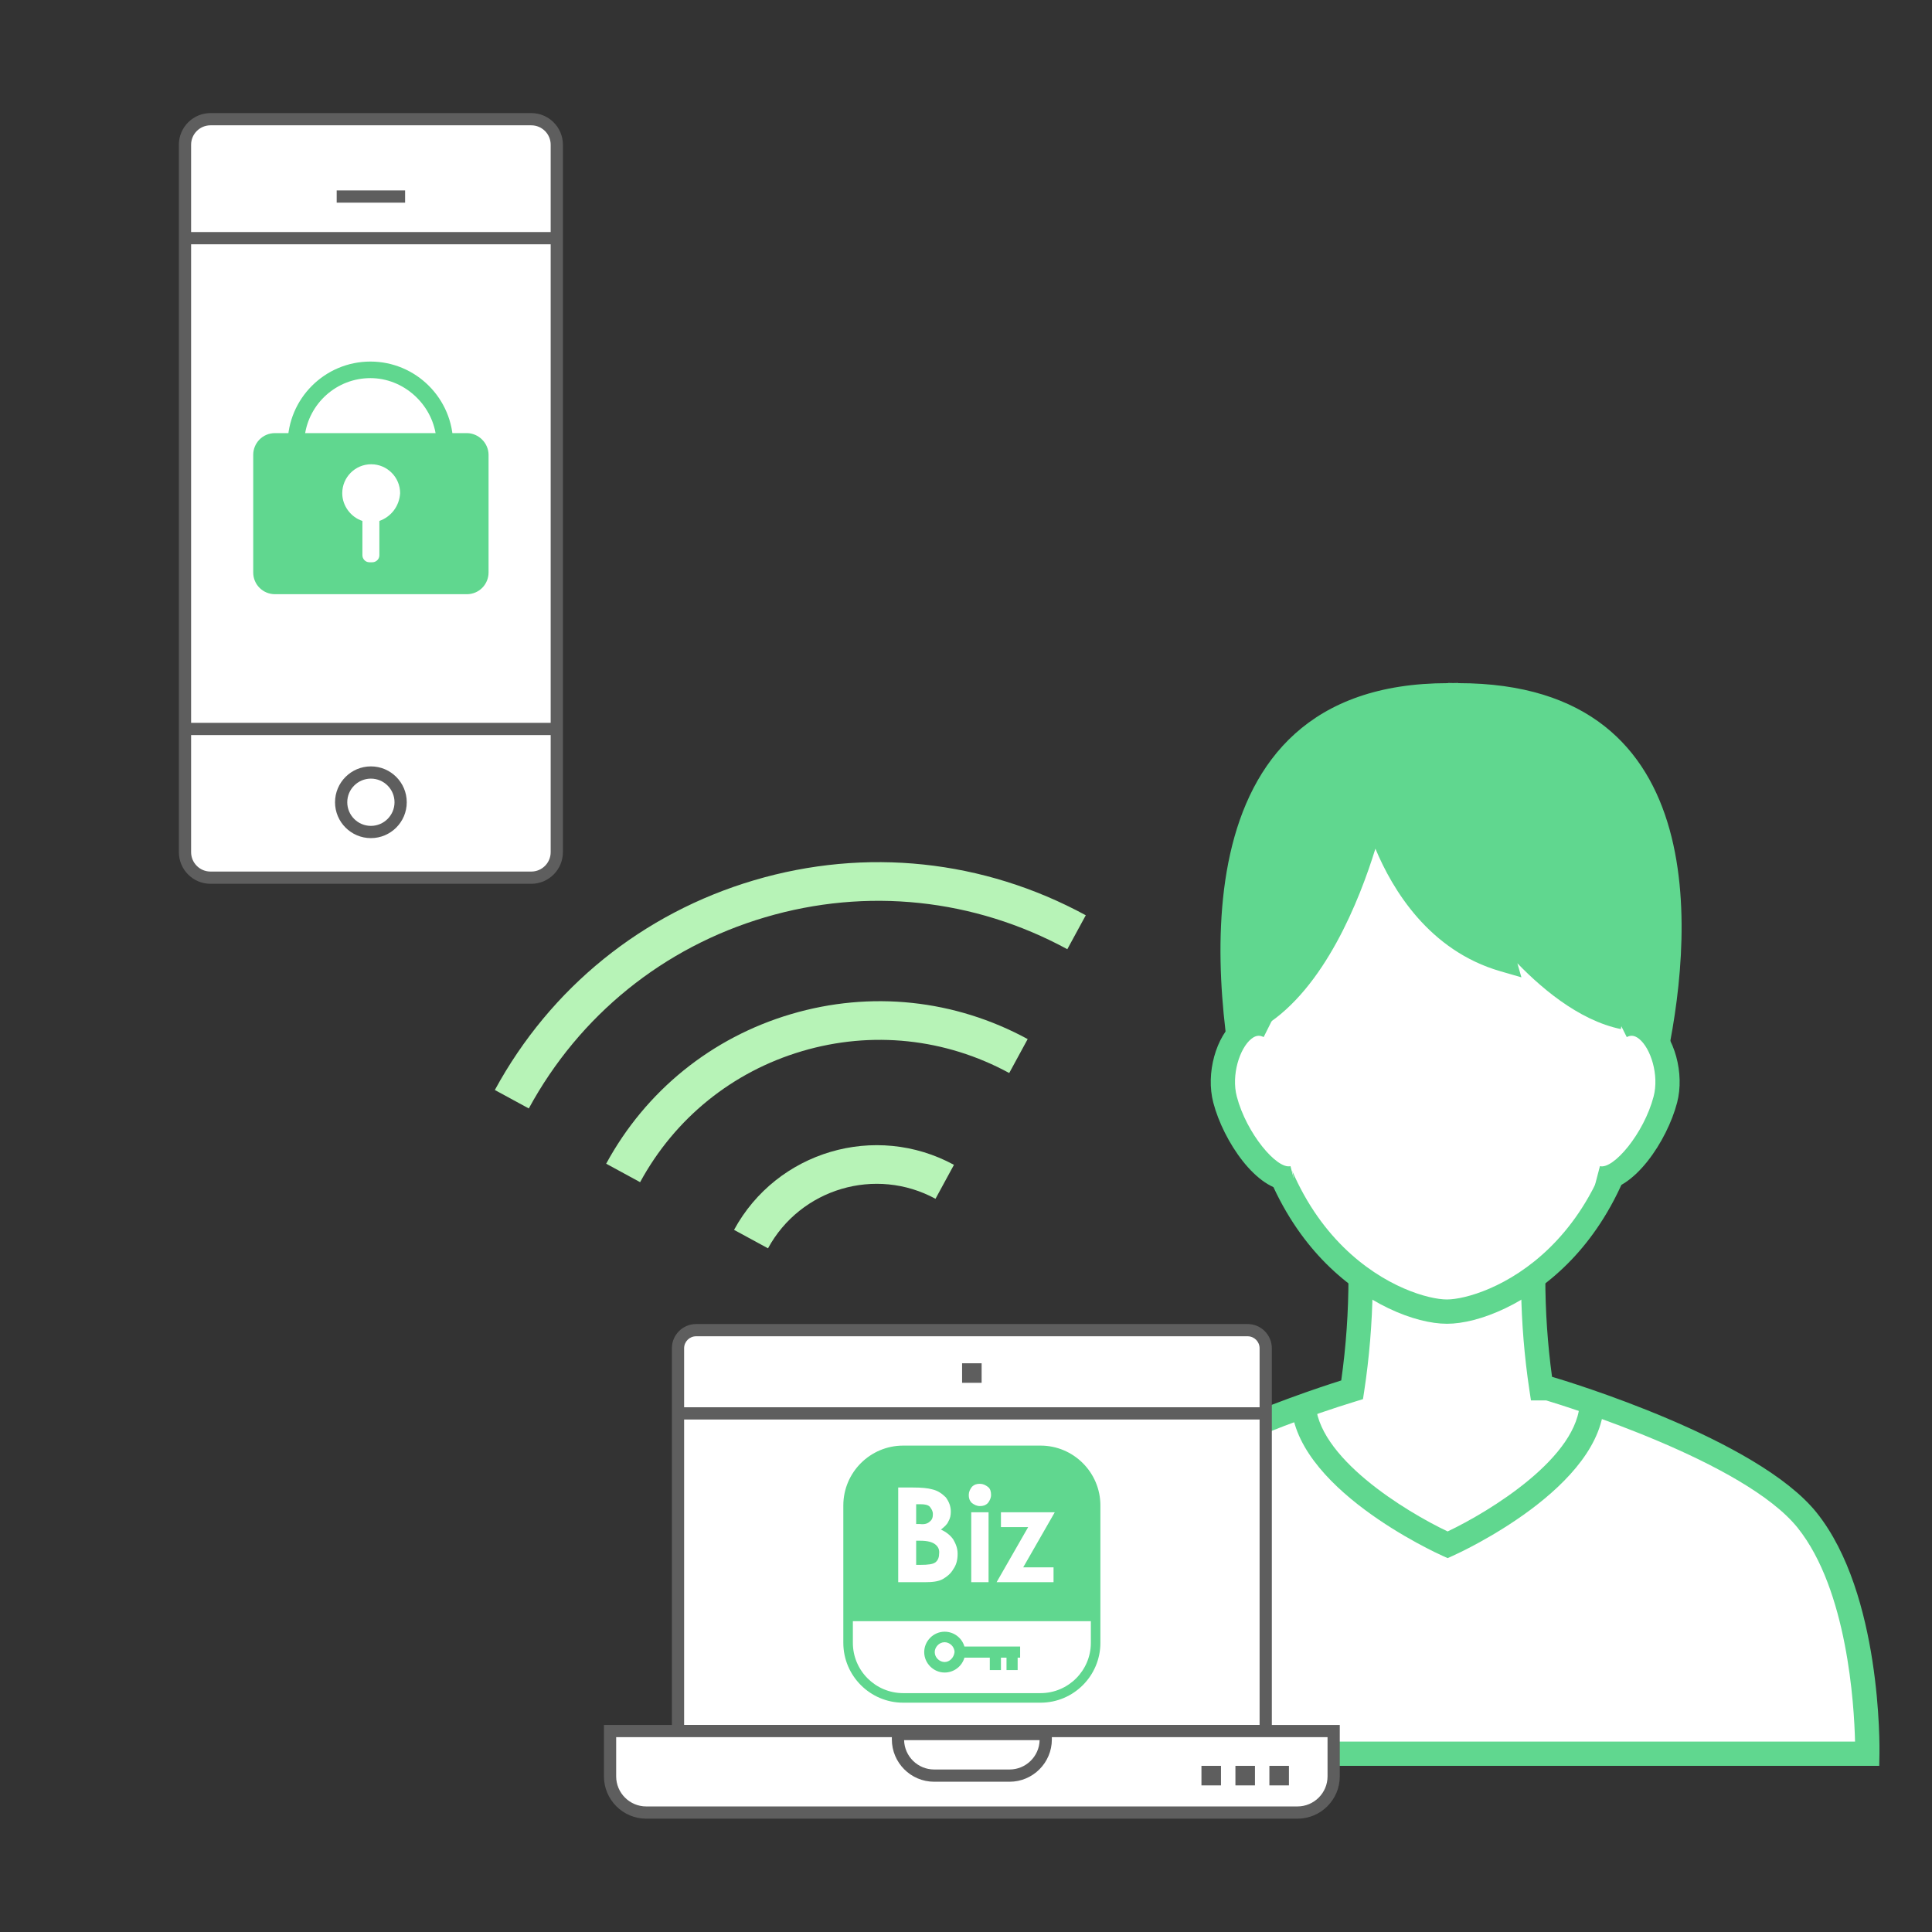 <?xml version="1.0" encoding="UTF-8"?>
<svg id="_レイヤー_1" data-name="レイヤー 1" xmlns="http://www.w3.org/2000/svg" width="350" height="350" viewBox="0 0 350 350">
  <rect x="0" y="0" width="350" height="350" fill="#333333" stroke="none"/>
  <defs>
    <style>
      .cls-1 {
        fill: none;
      }

      .cls-2 {
        fill: #fff;
      }

      .cls-3 {
        fill: #b7f3b7;
      }

      .cls-4 {
        fill: #60d78f;
      }

      .cls-5 {
        fill: #5e5e5e;
      }
    </style>
  </defs>
  <rect class="cls-1" width="350" height="350"/>
  <g>
    <g>
      <rect class="cls-2" x="33.513" y="21.594" width="67.356" height="137.406" rx="4.622" ry="4.622"/>
      <path class="cls-5" d="M96.246,160.108H38.135c-3.16,0-5.73-2.571-5.73-5.73V26.217c0-3.16,2.571-5.731,5.73-5.731h58.111c3.16,0,5.73,2.571,5.73,5.731V154.378c0,3.159-2.571,5.73-5.73,5.73ZM38.135,22.702c-1.938,0-3.515,1.576-3.515,3.515V154.378c0,1.938,1.577,3.514,3.515,3.514h58.111c1.938,0,3.515-1.576,3.515-3.514V26.217c0-1.938-1.577-3.515-3.515-3.515H38.135Z"/>
    </g>
    <rect class="cls-5" x="33.513" y="42.039" width="67.356" height="2.217"/>
    <rect class="cls-5" x="60.994" y="34.496" width="12.394" height="2.217"/>
    <rect class="cls-5" x="33.513" y="130.949" width="67.356" height="2.217"/>
    <g>
      <circle class="cls-2" cx="67.191" cy="145.336" r="5.388"/>
      <path class="cls-5" d="M67.191,151.833c-3.583,0-6.497-2.915-6.497-6.497s2.914-6.497,6.497-6.497,6.496,2.915,6.496,6.497-2.914,6.497-6.496,6.497Zm0-10.777c-2.36,0-4.281,1.92-4.281,4.28s1.92,4.28,4.281,4.28,4.28-1.92,4.28-4.28-1.92-4.28-4.28-4.28Z"/>
    </g>
  </g>
  <g>
    <g>
      <path class="cls-2" d="M327.397,275.425c-10.635-13.294-46.973-23.93-46.973-23.93h-1.184c-.83-5.507-1.494-12.336-1.494-20.097h-31.259c0,7.892-.687,14.817-1.536,20.371-5.682,1.744-36.427,11.608-46.065,23.655-11.4,14.25-10.883,42.279-10.883,42.279h150.276s.517-28.029-10.883-42.279Z"/>
      <path class="cls-4" d="M340.439,319.904H185.844l-.04-2.159c-.021-1.178-.396-28.992,11.365-43.694,9.419-11.774,37.444-21.322,45.808-23.97,.871-6.13,1.311-12.408,1.311-18.683v-2.2h35.66v2.2c0,6.054,.409,12.107,1.218,18.021,2.732,.808,37.214,11.212,47.95,24.631h0c11.762,14.702,11.386,42.517,11.365,43.694l-.04,2.159Zm-150.216-4.4h145.836c-.161-6.722-1.398-27.477-10.38-38.705-9.586-11.982-42.116-22.059-45.577-23.104h-2.755l-.282-1.872c-.9-5.969-1.404-12.089-1.501-18.225h-26.894c-.099,6.226-.617,12.439-1.544,18.503l-.209,1.366-1.32,.405c-16.295,5.001-37.857,14.007-44.993,22.926-8.982,11.229-10.22,31.983-10.381,38.705Z"/>
    </g>
    <path class="cls-4" d="M224.589,201.864c-4.791-21.661-12.408-78.106,37.74-78.106v-.037c.311,0,.612,.013,.919,.019,.307-.005,.608-.019,.919-.019v.037c47.278,0,42.32,47.582,37.529,69.243-4.855,21.95-16.839,27.475-16.839,27.475-25.349,12.858-55.412,3.338-60.267-18.612Z"/>
    <g>
      <path class="cls-2" d="M297.357,184.615c-13.981,0-27.433-19.48-27.433-19.48l2.485,8.697c-18.636-5.384-23.459-27.748-23.459-27.748,0,0-6.359,29.849-22.097,38.53,0,41.414,26.214,52.995,35.264,52.995s35.264-11.581,35.264-52.995h-.024Z"/>
      <path class="cls-4" d="M262.117,239.811c-5.738,0-14.957-3.603-22.619-11.65-6.772-7.113-14.845-20.442-14.845-43.545v-1.299l1.138-.628c14.667-8.091,20.946-36.773,21.008-37.062l2.141-10.022,2.161,10.018c.011,.052,1.209,5.434,4.568,11.346,3.556,6.259,8.059,10.704,13.423,13.262l-4.946-17.312,7.589,10.968c.128,.186,12.968,18.53,25.623,18.53h2.225v2.2c0,23.103-8.073,36.432-14.845,43.545-7.662,8.048-16.881,11.65-22.619,11.65Zm-33.056-53.943c.524,40.686,26.562,49.543,33.056,49.543,6.451,0,32.187-8.737,33.042-48.732-7.871-.976-15.222-6.952-20.271-12.173l.727,2.545-3.818-1.104c-12.88-3.722-19.521-14.757-22.63-22.205-2.894,9.365-9.2,25.288-20.107,32.126Z"/>
    </g>
    <g>
      <path class="cls-2" d="M234.338,213.386c-4.498,1.179-10.639-7.433-12.408-14.18-1.769-6.747,2.659-15.953,7.977-13.294"/>
      <path class="cls-4" d="M233.486,215.694c-5.85,0-11.86-8.974-13.684-15.932-1.388-5.293,.451-12.008,4.098-14.968,2.106-1.709,4.655-2.021,6.99-.852l-1.968,3.936c-.563-.282-1.271-.462-2.25,.333-2.083,1.689-3.643,6.512-2.615,10.436,1.76,6.712,7.297,13.229,9.723,12.61l1.115,4.256c-.467,.123-.938,.181-1.41,.181Z"/>
    </g>
    <g>
      <path class="cls-2" d="M289.287,213.386c4.498,1.179,10.639-7.433,12.408-14.18s-2.659-15.953-7.977-13.294"/>
      <path class="cls-4" d="M290.139,215.694c-.472,0-.942-.058-1.41-.181l1.115-4.256c2.423,.641,7.962-5.897,9.722-12.61,1.028-3.924-.532-8.746-2.615-10.436-.979-.796-1.687-.615-2.25-.333l-1.968-3.936c2.336-1.168,4.884-.857,6.991,.852,3.647,2.96,5.485,9.675,4.098,14.968-1.823,6.957-7.834,15.932-13.684,15.932Z"/>
    </g>
    <path class="cls-4" d="M262.255,282.267l-.899-.402c-1.121-.502-27.446-12.469-27.446-28.153h4.4c0,10.24,16.499,20.196,23.944,23.723,7.445-3.531,23.946-13.498,23.946-23.723h4.4c0,15.685-26.326,27.651-27.447,28.153l-.899,.402Z"/>
  </g>
  <path class="cls-3" d="M95.796,200.808l-6.15-3.344c10.07-18.525,26.75-32.021,46.97-37.999,20.218-5.981,41.557-3.728,60.083,6.343l-3.343,6.15c-16.882-9.176-36.326-11.229-54.755-5.781-18.426,5.449-33.628,17.748-42.805,34.631Z"/>
  <path class="cls-3" d="M115.963,214.162l-6.15-3.344c7.183-13.214,19.081-22.84,33.504-27.105,14.423-4.264,29.643-2.657,42.857,4.525l-3.343,6.15c-11.572-6.29-24.899-7.697-37.529-3.963-12.629,3.734-23.049,12.164-29.338,23.736Z"/>
  <path class="cls-3" d="M139.131,226.146l-6.15-3.344c7.735-14.231,25.606-19.517,39.837-11.78l-3.343,6.15c-10.84-5.892-24.453-1.866-30.344,8.974Z"/>
  <g>
    <path class="cls-4" d="M84.566,78.463H49.815c-2.242,0-3.942,1.808-3.942,3.942v21.299c0,2.242,1.808,3.942,3.942,3.942h34.751c2.242,0,3.942-1.808,3.942-3.942v-21.299c0-2.134-1.808-3.942-3.942-3.942Zm-15.839,15.911v6.22c0,.759-.651,1.266-1.266,1.266h-.542c-.759,0-1.266-.651-1.266-1.266v-6.22c-2.025-.651-3.652-2.676-3.652-5.026,0-2.893,2.351-5.243,5.243-5.243s5.243,2.351,5.243,5.243c-.145,2.35-1.627,4.267-3.761,5.026Z"/>
    <path class="cls-4" d="M82.088,81.988h-29.976v-1.5c0-8.265,6.724-14.988,14.988-14.988s14.988,6.724,14.988,14.988v1.5Zm-26.883-3h23.785c-.765-5.821-5.898-10.488-11.89-10.488-6.103,0-11.154,4.583-11.895,10.488Z"/>
  </g>
  <g>
    <g>
      <g>
        <g>
          <path class="cls-2" d="M126.105,240.971h99.913c1.81,0,3.279,1.469,3.279,3.279v69.343H122.826v-69.343c0-1.81,1.469-3.279,3.279-3.279Z"/>
          <path class="cls-5" d="M230.404,314.701H121.718v-70.451c0-2.419,1.968-4.388,4.387-4.388h99.913c2.419,0,4.387,1.969,4.387,4.388v70.451Zm-106.47-2.217h104.254v-68.234c0-1.197-.974-2.171-2.171-2.171H126.105c-1.197,0-2.171,.974-2.171,2.171v68.234Z"/>
        </g>
        <g>
          <path class="cls-2" d="M110.517,313.592H241.605v8.213c0,3.619-2.938,6.557-6.557,6.557H117.075c-3.619,0-6.557-2.938-6.557-6.557v-8.213h0Z"/>
          <path class="cls-5" d="M235.047,329.471H117.075c-4.227,0-7.665-3.438-7.665-7.665v-9.321H242.713v9.321c0,4.227-3.438,7.665-7.666,7.665Zm-123.422-14.77v7.104c0,3.004,2.445,5.448,5.449,5.448h117.973c3.005,0,5.45-2.444,5.45-5.448v-7.104H111.625Z"/>
        </g>
        <path class="cls-5" d="M182.89,322.778h-13.657c-4.227,0-7.666-3.439-7.666-7.666v-2.086h28.987v2.086c0,4.227-3.438,7.666-7.665,7.666Zm-19.104-7.535c.069,2.944,2.486,5.318,5.448,5.318h13.657c2.961,0,5.378-2.374,5.447-5.318h-24.552Z"/>
        <rect class="cls-5" x="122.826" y="254.94" width="106.47" height="2.217"/>
        <rect class="cls-5" x="174.292" y="246.971" width="3.539" height="3.539"/>
      </g>
      <rect class="cls-5" x="217.654" y="319.901" width="3.539" height="3.539"/>
      <rect class="cls-5" x="223.809" y="319.901" width="3.539" height="3.539"/>
      <rect class="cls-5" x="229.963" y="319.901" width="3.539" height="3.539"/>
    </g>
    <g>
      <path class="cls-4" d="M188.505,308.458h-24.887c-5.979,0-10.842-4.864-10.842-10.843v-24.888c0-5.979,4.864-10.843,10.842-10.843h24.887c5.979,0,10.842,4.864,10.842,10.843v24.888c0,5.979-4.864,10.843-10.842,10.843Zm-24.887-44.843c-5.025,0-9.113,4.088-9.113,9.112v24.888c0,5.024,4.088,9.112,9.113,9.112h24.887c5.025,0,9.113-4.088,9.113-9.112v-24.888c0-5.024-4.088-9.112-9.113-9.112h-24.887Z"/>
      <path class="cls-4" d="M174.716,298.288c-.448-1.569-1.906-2.691-3.587-2.691-2.018,0-3.699,1.682-3.699,3.699s1.682,3.699,3.699,3.699c1.682,0,3.139-1.121,3.587-2.691h4.596v2.242h2.018v-2.242h1.009v2.242h2.018v-2.242h.448v-2.018h-10.089Zm-3.587,2.803c-.897,0-1.794-.785-1.794-1.794,0-.897,.785-1.794,1.794-1.794,.897,0,1.794,.785,1.794,1.794-.112,1.009-.897,1.794-1.794,1.794Z"/>
      <g>
        <path class="cls-4" d="M166.756,279.118h-.785v4.372h.785c1.345,0,2.242-.112,2.69-.448,.448-.336,.673-.897,.673-1.457,.112-.785-.112-1.345-.673-1.794-.561-.448-1.457-.673-2.69-.673Z"/>
        <path class="cls-4" d="M168.438,275.642c.448-.336,.561-.785,.561-1.345s-.224-.897-.561-1.345c-.336-.336-.897-.448-1.682-.448h-.785v3.587h.673c.897,.112,1.457-.112,1.794-.448Z"/>
        <path class="cls-4" d="M188.505,262.75h-24.887c-5.493,0-9.977,4.484-9.977,9.977v20.964h44.842v-20.964c0-5.493-4.484-9.977-9.977-9.977Zm-15.807,21.524c-.448,.785-1.121,1.345-1.906,1.794-.785,.448-1.906,.561-3.251,.561h-4.821v-17.152h2.69c1.569,0,2.69,.112,3.475,.336,1.009,.224,1.794,.785,2.466,1.457,.561,.785,.897,1.569,.897,2.578,0,.673-.112,1.233-.448,1.794-.224,.561-.785,1.009-1.345,1.457,1.009,.448,1.794,1.121,2.242,1.794,.448,.785,.785,1.569,.785,2.578,0,1.121-.224,2.018-.785,2.803Zm6.39,2.354h-3.139v-12.668h3.139v12.668Zm-.112-14.349c-.448,.448-.897,.561-1.457,.561s-1.009-.224-1.457-.561c-.448-.448-.561-.897-.561-1.457s.224-1.009,.561-1.457c.448-.448,.897-.561,1.457-.561s1.009,.224,1.457,.561c.448,.336,.561,.897,.561,1.457s-.224,1.009-.561,1.457Zm11.883,11.659v2.69h-10.314l5.717-9.977h-4.933v-2.691h9.753l-5.717,9.977h5.493Z"/>
      </g>
    </g>
  </g>
</svg>